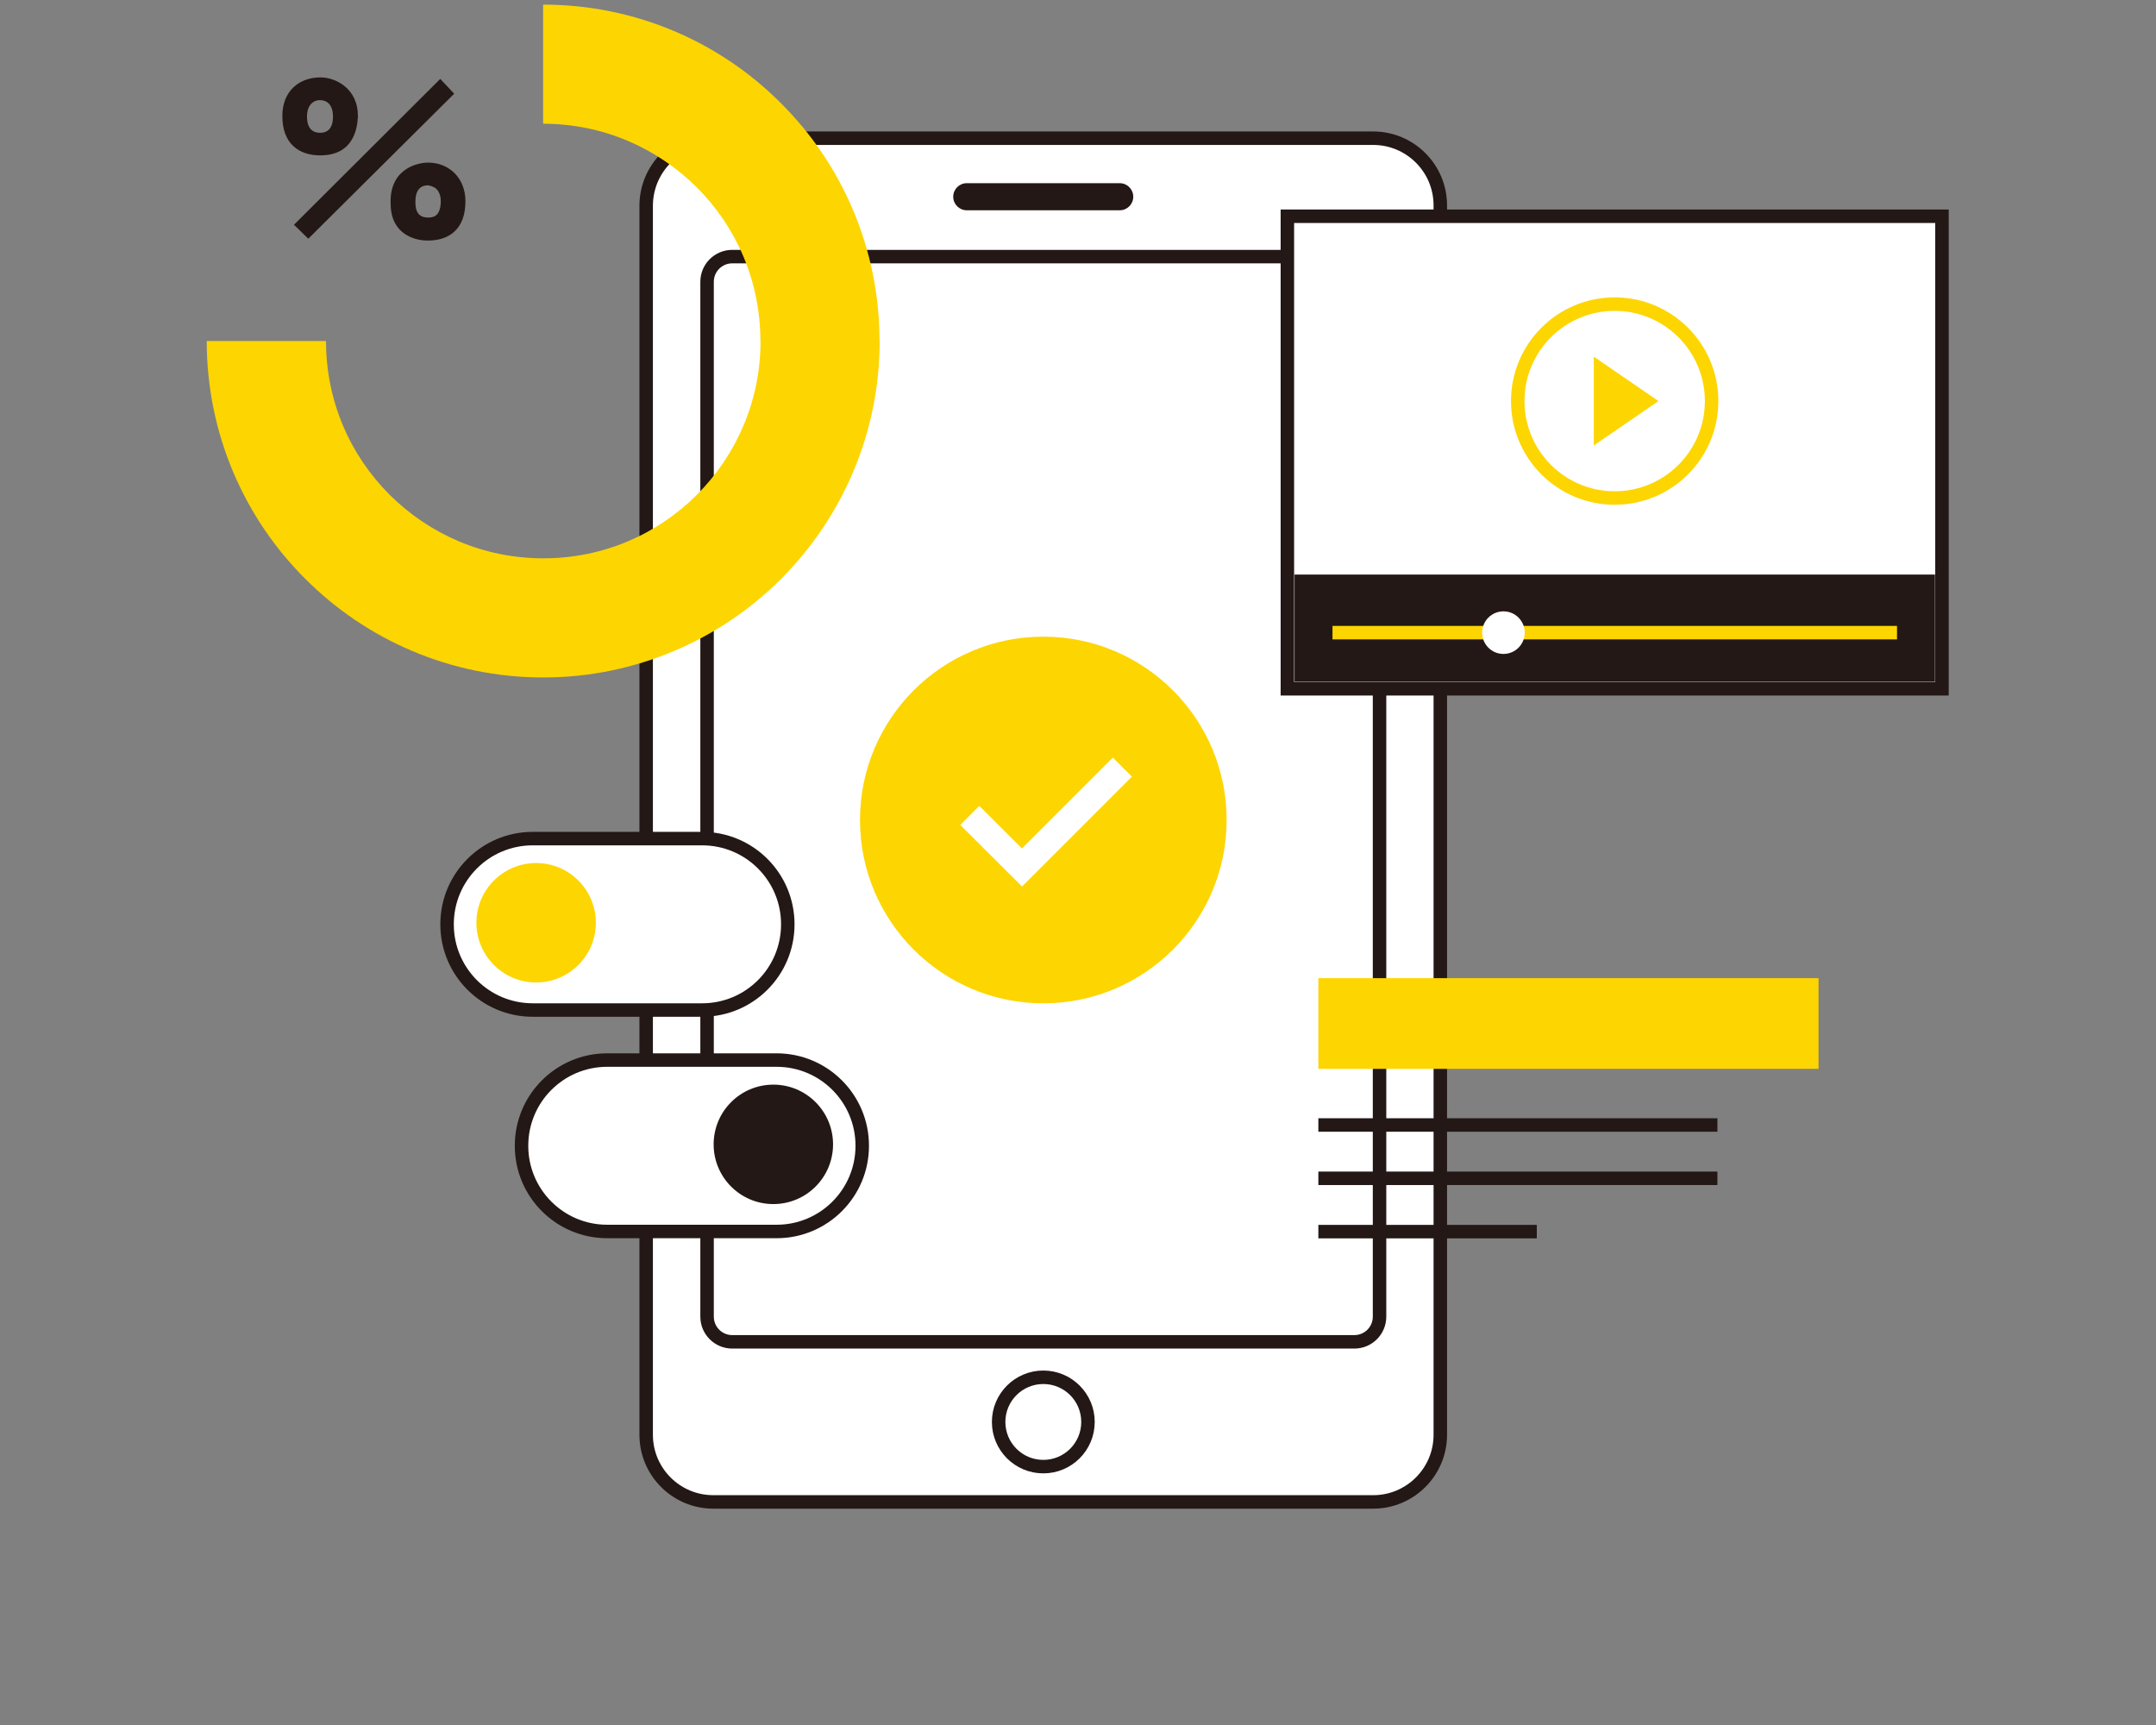 <svg width="160" height="128" viewBox="0 0 160 128" fill="none" xmlns="http://www.w3.org/2000/svg">
<rect x="0" y="0" width="160" height="128" fill="#808080" stroke="none"/>
<mask id="mask0_777_120" style="mask-type:alpha" maskUnits="userSpaceOnUse" x="0" y="0" width="160" height="128">
<rect width="160" height="128" fill="#D9D9D9"/>
</mask>
<g mask="url(#mask0_777_120)">
</g>
<g clip-path="url(#clip0_777_120)">
<path d="M52.97 10.255H101.903C104.655 10.255 106.887 12.487 106.887 15.239V106.464C106.887 109.215 104.655 111.447 101.903 111.447H52.937C50.185 111.447 47.953 109.215 47.953 106.464V15.272C47.953 12.509 50.196 10.255 52.97 10.255Z" fill="white" stroke="#231815" stroke-miterlimit="10"/>
<path d="M100.511 19.041H54.34C53.309 19.041 52.473 19.877 52.473 20.908V97.7C52.473 98.732 53.309 99.568 54.34 99.568H100.511C101.542 99.568 102.378 98.732 102.378 97.7V20.908C102.378 19.877 101.542 19.041 100.511 19.041Z" fill="white" stroke="#231815" stroke-miterlimit="10"/>
<path d="M77.426 108.828C79.257 108.828 80.741 107.344 80.741 105.513C80.741 103.682 79.257 102.198 77.426 102.198C75.595 102.198 74.11 103.682 74.11 105.513C74.11 107.344 75.595 108.828 77.426 108.828Z" stroke="#231815" stroke-miterlimit="10"/>
<path d="M83.095 13.592H71.746C71.191 13.592 70.74 14.043 70.74 14.598C70.74 15.153 71.191 15.604 71.746 15.604H83.095C83.65 15.604 84.101 15.153 84.101 14.598C84.101 14.043 83.65 13.592 83.095 13.592Z" fill="#231815"/>
<path d="M144.117 16.046H95.538V51.11H144.117V16.046Z" fill="white"/>
<path d="M144.117 16.046H95.538V51.11H144.117V16.046Z" stroke="#231815" stroke-miterlimit="10"/>
<path d="M143.598 42.634H96.069V50.591H143.598V42.634Z" fill="#231815"/>
<path d="M119.828 36.954C123.801 36.954 127.022 33.733 127.022 29.76C127.022 25.787 123.801 22.566 119.828 22.566C115.855 22.566 112.634 25.787 112.634 29.76C112.634 33.733 115.855 36.954 119.828 36.954Z" stroke="#FDD501" stroke-miterlimit="10"/>
<path d="M123.076 29.76L118.28 26.467V33.053L123.076 29.76Z" fill="#FDD501"/>
<path d="M98.886 46.944H110.346" stroke="#FDD501" stroke-miterlimit="10"/>
<path d="M110.346 46.944H140.78" stroke="#FDD501" stroke-miterlimit="10"/>
<path d="M111.573 48.524C112.446 48.524 113.153 47.817 113.153 46.944C113.153 46.071 112.446 45.364 111.573 45.364C110.7 45.364 109.993 46.071 109.993 46.944C109.993 47.817 110.7 48.524 111.573 48.524Z" fill="white"/>
<path d="M52.108 62.227H39.533C36.023 62.227 33.178 65.072 33.178 68.581V68.592C33.178 72.102 36.023 74.947 39.533 74.947H52.108C55.618 74.947 58.463 72.102 58.463 68.592V68.581C58.463 65.072 55.618 62.227 52.108 62.227Z" fill="white" stroke="#231815" stroke-miterlimit="10"/>
<path d="M39.787 72.902C42.234 72.902 44.218 70.918 44.218 68.471C44.218 66.023 42.234 64.039 39.787 64.039C37.339 64.039 35.355 66.023 35.355 68.471C35.355 70.918 37.339 72.902 39.787 72.902Z" fill="#FDD501"/>
<path d="M45.058 91.379H57.634C61.143 91.379 63.988 88.534 63.988 85.025V85.014C63.988 81.505 61.143 78.66 57.634 78.66H45.058C41.549 78.66 38.704 81.505 38.704 85.014V85.025C38.704 88.534 41.549 91.379 45.058 91.379Z" fill="white" stroke="#231815" stroke-miterlimit="10"/>
<path d="M57.391 89.346C59.839 89.346 61.822 87.362 61.822 84.915C61.822 82.467 59.839 80.483 57.391 80.483C54.944 80.483 52.96 82.467 52.96 84.915C52.96 87.362 54.944 89.346 57.391 89.346Z" fill="#231815"/>
<path d="M24.183 25.306H15.342C15.342 32.191 18.138 38.457 22.658 42.955C27.156 47.463 33.422 50.27 40.306 50.27H40.317C47.191 50.27 53.457 47.463 57.965 42.955C62.474 38.446 65.281 32.18 65.281 25.306H56.441C56.441 29.771 54.639 33.771 51.722 36.711C48.793 39.639 44.782 41.429 40.317 41.429C35.853 41.429 31.852 39.628 28.913 36.711C25.985 33.782 24.194 29.771 24.194 25.306M40.306 0.343V9.183C44.771 9.183 48.771 10.985 51.711 13.902C54.639 16.83 56.429 20.842 56.429 25.306H65.27C65.27 18.422 62.474 12.156 57.955 7.658C53.457 3.138 47.191 0.343 40.306 0.343Z" fill="#FDD501"/>
<path d="M32.67 6.034L33.532 6.951L22.879 17.538L21.995 16.676L32.67 6.034ZM26.427 8.609C26.427 8.918 26.382 10.111 25.564 10.83C25.045 11.283 24.36 11.404 23.774 11.404C22.249 11.404 21.078 10.598 21.078 8.609C21.078 6.796 22.305 5.868 23.774 5.868C24.879 5.868 26.438 6.664 26.438 8.609H26.427ZM22.658 8.653C22.658 9.703 23.233 9.979 23.752 9.979C24.813 9.979 24.835 8.94 24.835 8.653C24.835 7.481 24.106 7.305 23.752 7.305C23.155 7.305 22.658 7.747 22.658 8.653ZM34.416 14.93C34.416 17.007 33.19 17.725 31.753 17.725C30.891 17.725 30.051 17.405 29.565 16.72C29.123 16.101 29.112 15.383 29.112 14.93C29.112 12.498 31.2 12.189 31.753 12.189C33.3 12.189 34.416 13.316 34.416 14.93ZM31.753 16.267C32.04 16.267 32.814 16.267 32.836 14.974C32.836 14.742 32.825 14.278 32.46 13.913C32.228 13.714 31.841 13.626 31.764 13.626C31.2 13.626 30.703 13.957 30.703 14.974C30.703 15.305 30.703 16.267 31.764 16.267H31.753Z" fill="#231815" stroke="#231815" stroke-width="0.25" stroke-miterlimit="10"/>
<path d="M77.426 74.449C84.939 74.449 91.03 68.359 91.03 60.846C91.03 53.333 84.939 47.242 77.426 47.242C69.913 47.242 63.822 53.333 63.822 60.846C63.822 68.359 69.913 74.449 77.426 74.449Z" fill="#FDD501"/>
<path d="M71.967 60.503L75.846 64.371L83.294 56.923" stroke="white" stroke-width="2" stroke-miterlimit="10"/>
<path d="M134.957 72.582H97.837V79.312H134.957V72.582Z" fill="#FDD501"/>
<path d="M97.837 87.434H127.453" stroke="#231815" stroke-miterlimit="10"/>
<path d="M97.837 91.39H114.048" stroke="#231815" stroke-miterlimit="10"/>
<path d="M97.837 83.478H127.453" stroke="#231815" stroke-miterlimit="10"/>
</g>
<defs>
<clipPath id="clip0_777_120">
<rect width="129.67" height="112" fill="white" transform="translate(15)"/>
</clipPath>
</defs>
</svg>
